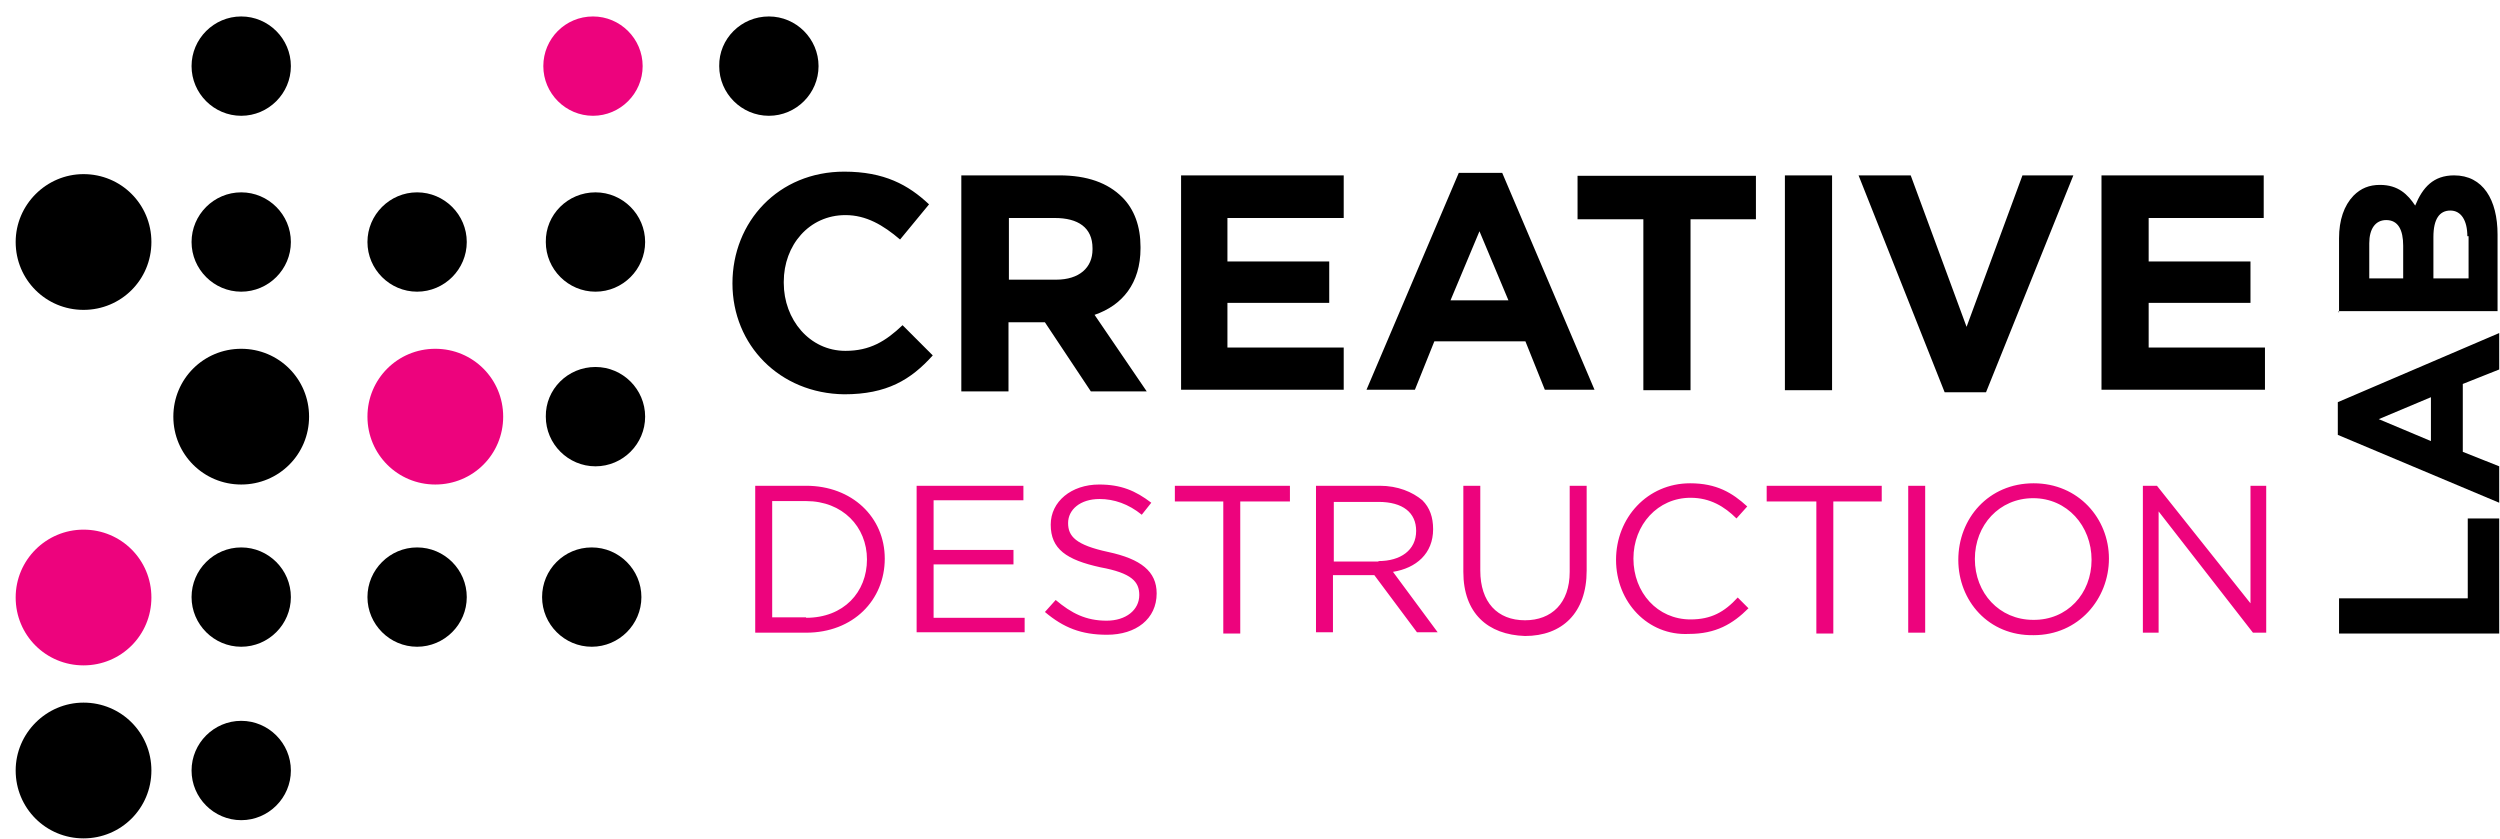 <svg width="146" height="49" viewBox="0 0 146 49" fill="none" xmlns="http://www.w3.org/2000/svg">
<path d="M34.558 31.97C36.153 31.97 37.458 33.275 37.458 34.87C37.458 36.465 36.153 37.77 34.558 37.77C32.963 37.77 31.658 36.465 31.658 34.87C31.658 33.275 32.939 31.97 34.558 31.97Z" fill="black"/>
<path d="M4.878 10.169C7.078 10.169 8.842 11.934 8.842 14.133C8.842 16.333 7.078 18.097 4.878 18.097C2.679 18.097 0.915 16.333 0.915 14.133C0.915 11.958 2.703 10.169 4.878 10.169Z" fill="black"/>
<path d="M14.087 11.233C15.682 11.233 16.987 12.538 16.987 14.133C16.987 15.728 15.682 17.034 14.087 17.034C12.492 17.034 11.187 15.728 11.187 14.133C11.187 12.538 12.492 11.233 14.087 11.233Z" fill="black"/>
<path d="M24.359 11.233C25.954 11.233 27.259 12.538 27.259 14.133C27.259 15.728 25.954 17.034 24.359 17.034C22.764 17.034 21.459 15.728 21.459 14.133C21.459 12.538 22.764 11.233 24.359 11.233Z" fill="black"/>
<path d="M34.776 11.233C36.371 11.233 37.676 12.538 37.676 14.133C37.676 15.728 36.371 17.034 34.776 17.034C33.181 17.034 31.875 15.728 31.875 14.133C31.851 12.538 33.156 11.233 34.776 11.233Z" fill="black"/>
<path d="M4.878 30.931C7.078 30.931 8.842 32.695 8.842 34.894C8.842 37.094 7.078 38.858 4.878 38.858C2.679 38.858 0.915 37.094 0.915 34.894C0.915 32.695 2.703 30.931 4.878 30.931Z" fill="#ED037D"/>
<path d="M14.087 31.97C15.682 31.97 16.987 33.275 16.987 34.87C16.987 36.465 15.682 37.77 14.087 37.77C12.492 37.77 11.187 36.465 11.187 34.87C11.187 33.275 12.492 31.97 14.087 31.97Z" fill="black"/>
<path d="M24.359 31.97C25.954 31.97 27.259 33.275 27.259 34.87C27.259 36.465 25.954 37.77 24.359 37.77C22.764 37.77 21.459 36.465 21.459 34.87C21.459 33.275 22.764 31.97 24.359 31.97Z" fill="black"/>
<path d="M14.087 20.369C16.286 20.369 18.05 22.133 18.05 24.332C18.05 26.532 16.286 28.296 14.087 28.296C11.887 28.296 10.123 26.532 10.123 24.332C10.123 22.133 11.887 20.369 14.087 20.369Z" fill="black"/>
<path d="M25.422 20.369C27.622 20.369 29.386 22.133 29.386 24.332C29.386 26.532 27.622 28.296 25.422 28.296C23.223 28.296 21.459 26.532 21.459 24.332C21.459 22.133 23.223 20.369 25.422 20.369Z" fill="#ED037D"/>
<path d="M34.776 21.432C36.371 21.432 37.676 22.737 37.676 24.332C37.676 25.928 36.371 27.233 34.776 27.233C33.181 27.233 31.875 25.928 31.875 24.332C31.851 22.737 33.156 21.432 34.776 21.432Z" fill="black"/>
<path d="M14.087 42.097C15.682 42.097 16.987 43.402 16.987 44.998C16.987 46.593 15.682 47.898 14.087 47.898C12.492 47.898 11.187 46.593 11.187 44.998C11.187 43.402 12.492 42.097 14.087 42.097Z" fill="black"/>
<path d="M4.878 41.033C7.078 41.033 8.842 42.798 8.842 44.997C8.842 47.196 7.078 48.961 4.878 48.961C2.679 48.961 0.915 47.196 0.915 44.997C0.915 42.822 2.703 41.033 4.878 41.033Z" fill="black"/>
<path d="M44.903 0.961C46.498 0.961 47.803 2.266 47.803 3.861C47.803 5.456 46.498 6.762 44.903 6.762C43.307 6.762 42.002 5.456 42.002 3.861C41.978 2.266 43.283 0.961 44.903 0.961Z" fill="black"/>
<path d="M34.631 0.961C36.226 0.961 37.531 2.266 37.531 3.861C37.531 5.456 36.226 6.762 34.631 6.762C33.036 6.762 31.73 5.456 31.73 3.861C31.73 2.266 33.011 0.961 34.631 0.961Z" fill="#ED037D"/>
<path d="M14.087 0.961C15.682 0.961 16.987 2.266 16.987 3.861C16.987 5.456 15.682 6.762 14.087 6.762C12.492 6.762 11.187 5.456 11.187 3.861C11.187 2.266 12.492 0.961 14.087 0.961Z" fill="black"/>
<path d="M122.703 10.242H132.201V12.731H125.482V15.269H131.428V17.686H125.482V20.296H132.274V22.762H122.727V10.242H122.703ZM108.54 10.242H111.585L114.848 19.088L118.111 10.242H121.084L115.984 22.907H113.567L108.54 10.242ZM104.238 10.242H106.993V22.786H104.238V10.242ZM95.948 12.804H92.129V10.266H102.546V12.804H98.727V22.786H95.972V12.804H95.948ZM88.093 17.541L86.401 13.505L84.709 17.541H88.093ZM85.192 10.097H87.73L93.12 22.762H90.219L89.084 19.934H83.766L82.63 22.762H79.803L85.192 10.097ZM68.975 10.242H78.473V12.731H71.682V15.269H77.627V17.686H71.682V20.296H78.473V22.762H68.975V10.242ZM61.676 16.333C63.029 16.333 63.803 15.632 63.803 14.568V14.496C63.803 13.287 62.957 12.731 61.603 12.731H58.92V16.333H61.676ZM56.141 10.242H61.869C63.488 10.242 64.697 10.677 65.543 11.523C66.244 12.224 66.606 13.215 66.606 14.423V14.496C66.606 16.55 65.543 17.831 63.923 18.387L66.969 22.858H63.706L61.023 18.822H58.896V22.858H56.141V10.242ZM42.775 16.55C42.775 12.949 45.458 10.024 49.301 10.024C51.645 10.024 53.047 10.798 54.256 11.934L52.564 13.988C51.573 13.142 50.582 12.562 49.374 12.562C47.247 12.562 45.772 14.326 45.772 16.453V16.526C45.772 18.653 47.271 20.49 49.374 20.49C50.8 20.49 51.718 19.934 52.709 18.991L54.473 20.756C53.192 22.181 51.791 23.027 49.301 23.027C45.531 22.979 42.775 20.151 42.775 16.55ZM144.093 13.795C144.093 12.876 143.73 12.296 143.102 12.296C142.473 12.296 142.111 12.78 142.111 13.843V16.26H144.165V13.795H144.093ZM140.346 14.351C140.346 13.432 140.056 12.852 139.355 12.852C138.727 12.852 138.365 13.36 138.365 14.206V16.26H140.346V14.351ZM136.6 18.242V13.916C136.6 12.852 136.89 12.006 137.446 11.426C137.881 10.991 138.365 10.798 138.993 10.798C140.056 10.798 140.612 11.354 141.047 12.006C141.482 10.943 142.111 10.242 143.319 10.242C145.011 10.242 145.857 11.668 145.857 13.698V18.169H136.576V18.242H136.6ZM141.966 23.197L138.92 24.478L141.966 25.759V23.197ZM136.528 25.396V23.487L145.954 19.45V21.577L143.827 22.423V26.387L145.954 27.233V29.36L136.528 25.396ZM136.6 36.997V34.943H144.117V30.278H145.954V36.997H136.6Z" fill="black"/>
<path d="M125.048 28.369H125.966L131.428 35.233V28.369H132.347V36.949H131.573L126.063 29.867V36.949H125.144V28.369H125.048ZM122.147 32.695C122.147 30.713 120.721 29.094 118.739 29.094C116.758 29.094 115.332 30.665 115.332 32.647C115.332 34.629 116.758 36.2 118.739 36.2C120.721 36.224 122.147 34.677 122.147 32.695ZM114.365 32.695C114.365 30.278 116.129 28.224 118.764 28.224C121.374 28.224 123.162 30.278 123.162 32.622C123.162 34.967 121.398 37.094 118.764 37.094C116.129 37.142 114.365 35.088 114.365 32.695ZM111.44 28.369H112.431V36.949H111.44V28.369ZM106.075 29.287H103.174V28.369H109.893V29.287H107.066V36.997H106.075V29.287ZM94.377 32.695C94.377 30.23 96.214 28.224 98.703 28.224C100.25 28.224 101.168 28.779 102.039 29.577L101.41 30.278C100.709 29.577 99.863 29.07 98.727 29.07C96.818 29.07 95.392 30.641 95.392 32.622C95.392 34.604 96.794 36.175 98.727 36.175C99.936 36.175 100.709 35.74 101.483 34.894L102.111 35.523C101.193 36.441 100.202 37.021 98.631 37.021C96.238 37.142 94.377 35.16 94.377 32.695ZM85.459 33.396V28.369H86.449V33.323C86.449 35.16 87.44 36.224 89.06 36.224C90.606 36.224 91.67 35.233 91.67 33.396V28.369H92.661V33.323C92.661 35.789 91.235 37.142 89.06 37.142C86.884 37.07 85.459 35.813 85.459 33.396ZM80.504 32.767C81.785 32.767 82.703 32.139 82.703 31.003C82.703 29.94 81.93 29.311 80.504 29.311H77.894V32.792H80.504V32.767ZM76.903 28.369H80.576C81.64 28.369 82.486 28.731 83.066 29.215C83.501 29.65 83.694 30.206 83.694 30.906C83.694 32.332 82.703 33.178 81.35 33.396L83.96 36.925H82.751L80.262 33.589H77.845V36.925H76.854V28.369H76.903ZM71.513 29.287H68.612V28.369H75.332V29.287H72.431V36.997H71.44V29.287H71.513ZM61.023 35.74L61.652 35.039C62.57 35.813 63.416 36.248 64.625 36.248C65.761 36.248 66.534 35.619 66.534 34.749C66.534 33.976 66.099 33.468 64.262 33.13C62.28 32.695 61.362 32.066 61.362 30.641C61.362 29.287 62.57 28.296 64.19 28.296C65.471 28.296 66.317 28.659 67.235 29.36L66.679 30.061C65.906 29.432 65.06 29.142 64.214 29.142C63.078 29.142 62.377 29.77 62.377 30.544C62.377 31.317 62.812 31.825 64.721 32.236C66.631 32.647 67.549 33.372 67.549 34.653C67.549 36.151 66.341 37.07 64.649 37.07C63.15 37.07 62.111 36.659 61.023 35.74ZM53.531 28.369H59.767V29.215H54.522V32.115H59.187V32.961H54.522V36.079H59.839V36.925H53.531V28.369ZM47.078 36.079C49.277 36.079 50.631 34.58 50.631 32.671C50.631 30.761 49.205 29.263 47.078 29.263H45.096V36.054H47.078V36.079ZM44.105 28.369H47.078C49.761 28.369 51.67 30.206 51.67 32.622C51.67 35.039 49.833 36.949 47.078 36.949H44.105V28.369Z" fill="#ED037D"/>
</svg>
